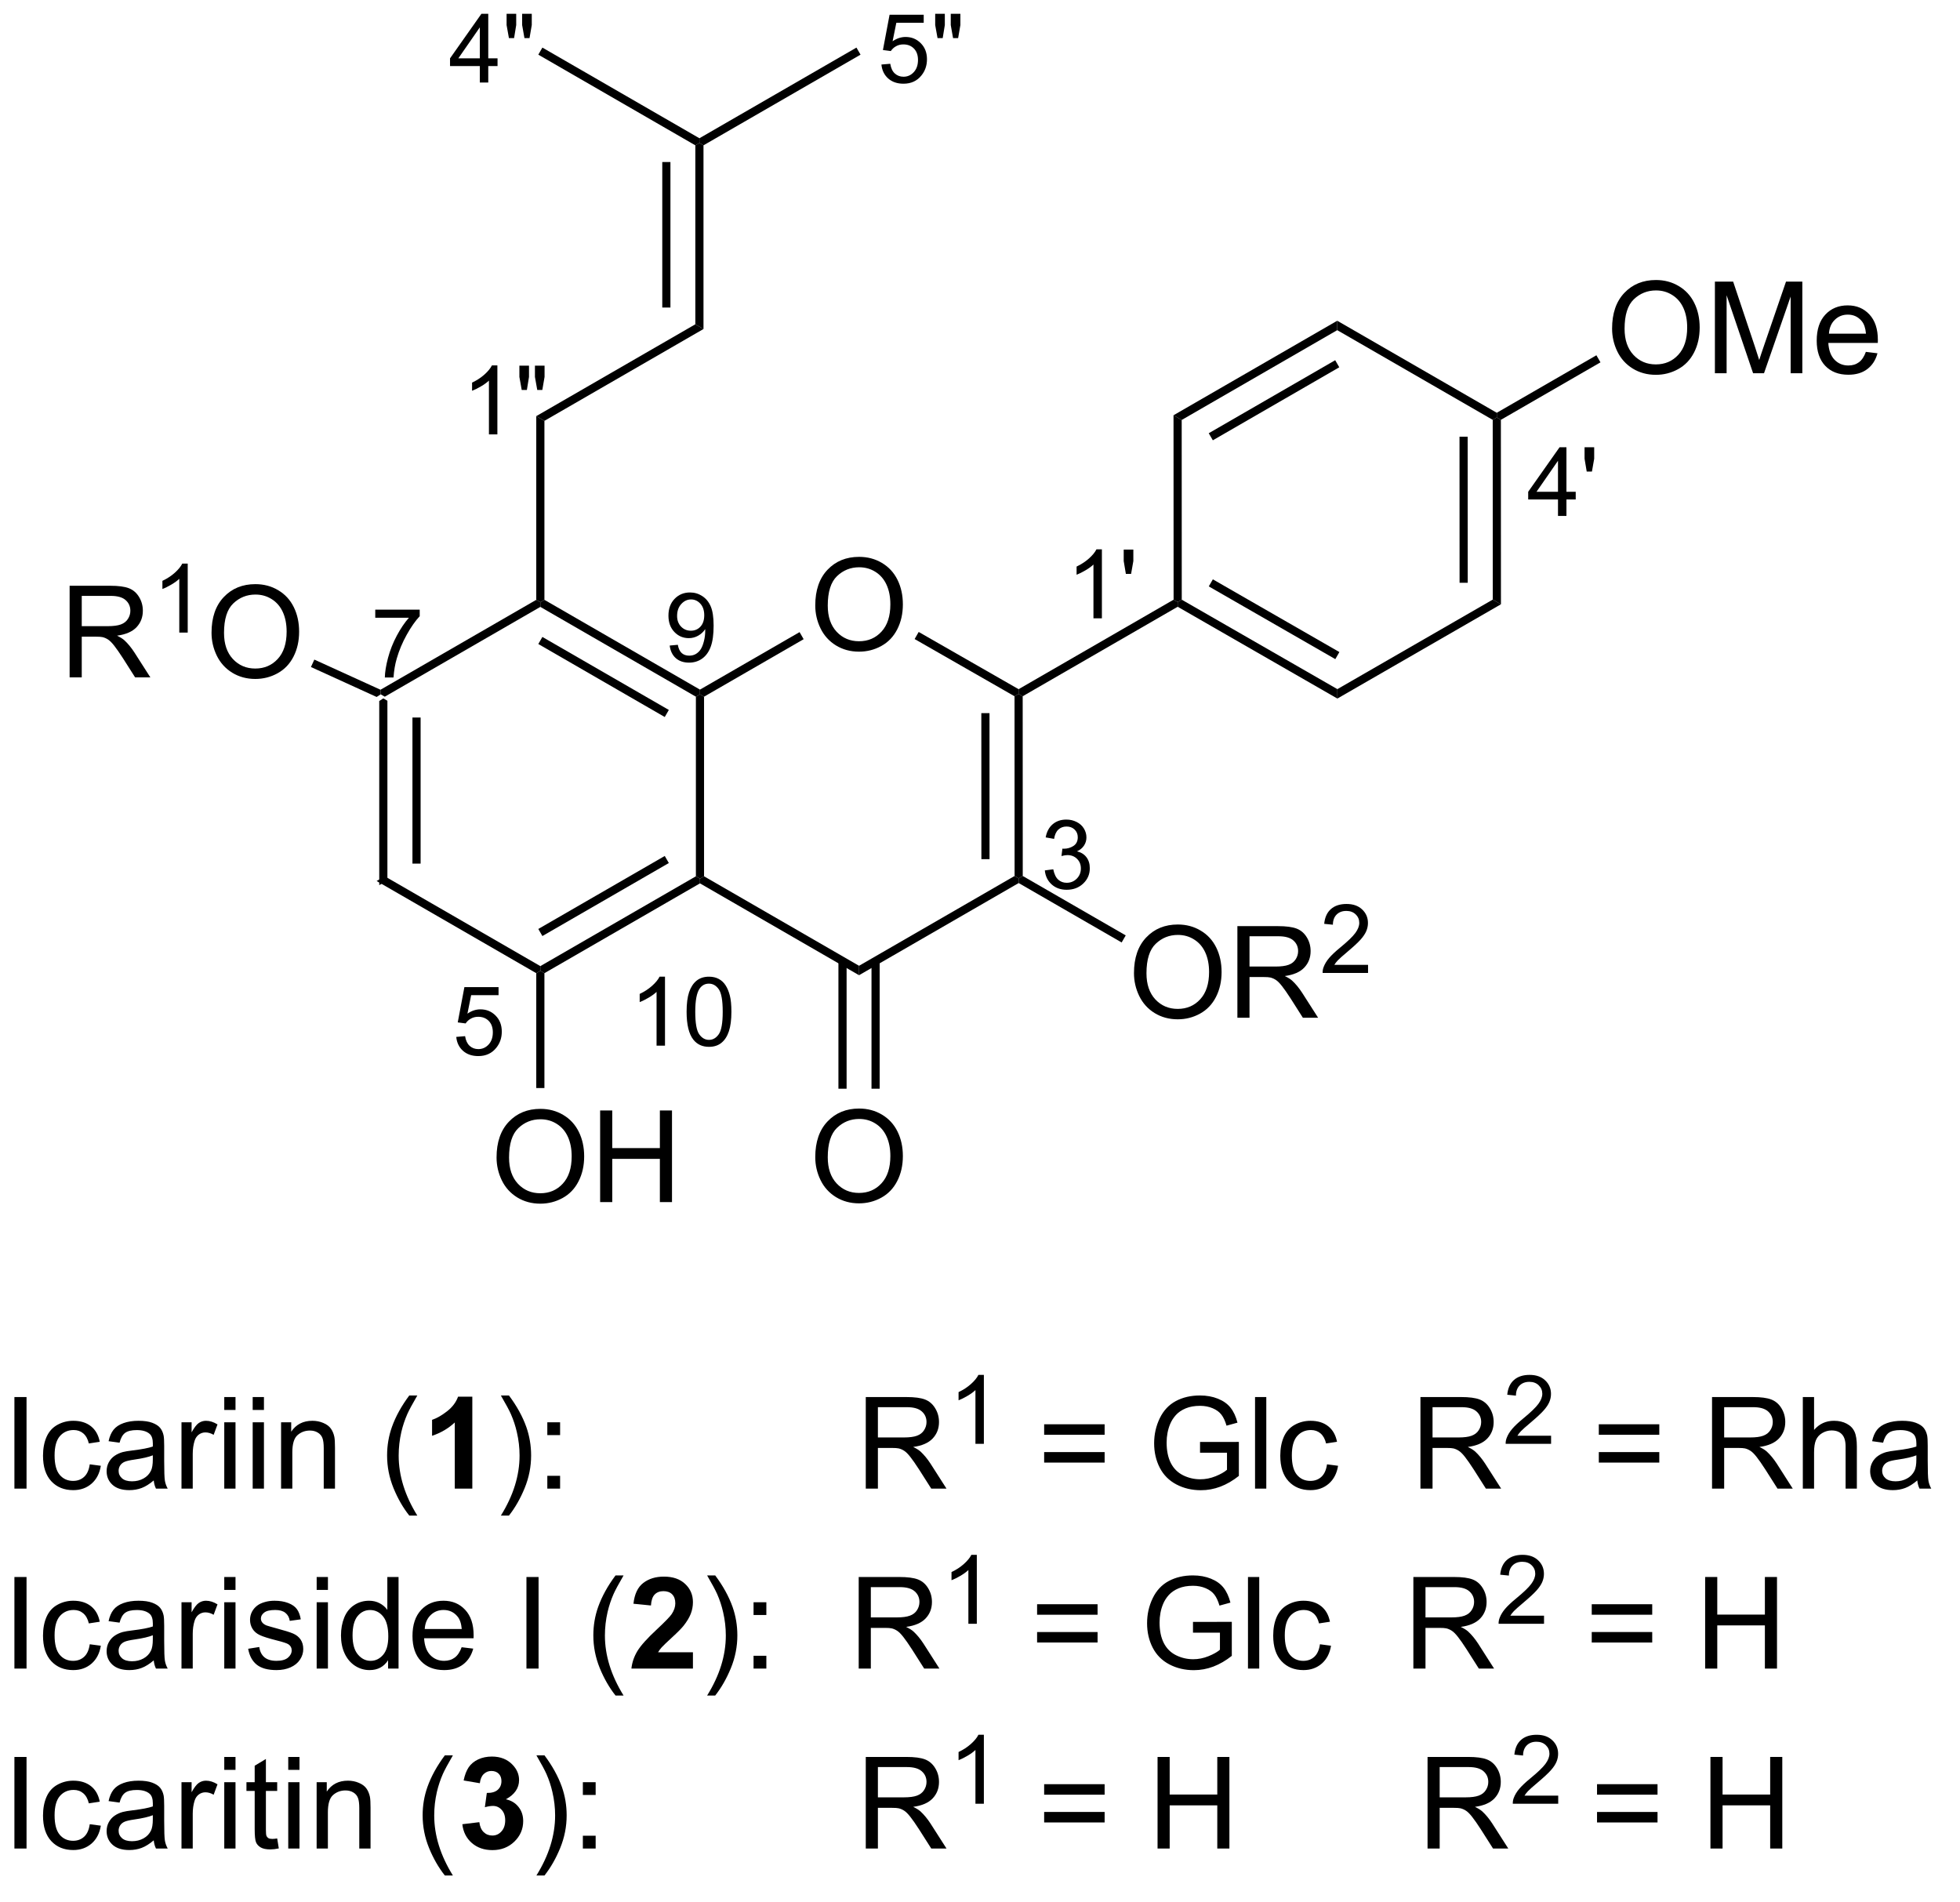 <?xml version="1.0" encoding="UTF-8"?>
<!DOCTYPE svg PUBLIC '-//W3C//DTD SVG 1.0//EN'
          'http://www.w3.org/TR/2001/REC-SVG-20010904/DTD/svg10.dtd'>
<svg stroke-dasharray="none" shape-rendering="auto" xmlns="http://www.w3.org/2000/svg" font-family="'Dialog'" text-rendering="auto" width="168" fill-opacity="1" color-interpolation="auto" color-rendering="auto" preserveAspectRatio="xMidYMid meet" font-size="12px" viewBox="0 0 168 163" fill="black" xmlns:xlink="http://www.w3.org/1999/xlink" stroke="black" image-rendering="auto" stroke-miterlimit="10" stroke-linecap="square" stroke-linejoin="miter" font-style="normal" stroke-width="1" height="163" stroke-dashoffset="0" font-weight="normal" stroke-opacity="1"
><!--Generated by the Batik Graphics2D SVG Generator--><defs id="genericDefs"
  /><g
  ><defs id="defs1"
    ><clipPath clipPathUnits="userSpaceOnUse" id="clipPath1"
      ><path d="M1.402 1.718 L126.67 1.718 L126.67 123.436 L1.402 123.436 L1.402 1.718 Z"
      /></clipPath
      ><clipPath clipPathUnits="userSpaceOnUse" id="clipPath2"
      ><path d="M208.724 318.35 L208.724 436.685 L330.509 436.685 L330.509 318.35 Z"
      /></clipPath
    ></defs
    ><g transform="scale(1.333,1.333) translate(-1.402,-1.718) matrix(1.029,0,0,1.029,-213.292,-325.737)"
    ><path d="M232.342 362.032 L232.597 361.868 L232.852 362.015 L232.852 373.244 L232.342 373.539 ZM234.417 363.065 L234.417 372.194 L234.927 372.194 L234.927 363.065 Z" stroke="none" clip-path="url(#clipPath2)"
    /></g
    ><g transform="matrix(1.371,0,0,1.371,-286.258,-436.607)"
    ><path d="M232.342 373.539 L232.852 373.244 L242.577 378.859 L242.577 379.153 L242.322 379.301 Z" stroke="none" clip-path="url(#clipPath2)"
    /></g
    ><g transform="matrix(1.371,0,0,1.371,-286.258,-436.607)"
    ><path d="M242.832 379.301 L242.577 379.153 L242.577 378.859 L252.302 373.244 L252.557 373.392 L252.557 373.686 ZM242.705 376.979 L250.61 372.415 L250.355 371.973 L242.45 376.537 Z" stroke="none" clip-path="url(#clipPath2)"
    /></g
    ><g transform="matrix(1.371,0,0,1.371,-286.258,-436.607)"
    ><path d="M252.812 373.244 L252.557 373.392 L252.302 373.244 L252.302 362.015 L252.557 361.868 L252.812 362.015 Z" stroke="none" clip-path="url(#clipPath2)"
    /></g
    ><g transform="matrix(1.371,0,0,1.371,-286.258,-436.607)"
    ><path d="M252.557 361.573 L252.557 361.868 L252.302 362.015 L242.577 356.401 L242.577 356.106 L242.832 355.959 ZM250.61 362.844 L242.705 358.28 L242.45 358.722 L250.355 363.286 Z" stroke="none" clip-path="url(#clipPath2)"
    /></g
    ><g transform="matrix(1.371,0,0,1.371,-286.258,-436.607)"
    ><path d="M242.322 355.959 L242.577 356.106 L242.577 356.401 L232.852 362.015 L232.597 361.868 L232.584 361.581 Z" stroke="none" clip-path="url(#clipPath2)"
    /></g
    ><g transform="matrix(1.371,0,0,1.371,-286.258,-436.607)"
    ><path d="M259.765 356.312 Q259.765 354.885 260.531 354.08 Q261.296 353.273 262.507 353.273 Q263.299 353.273 263.934 353.653 Q264.572 354.031 264.906 354.708 Q265.242 355.385 265.242 356.244 Q265.242 357.117 264.89 357.804 Q264.539 358.492 263.893 358.846 Q263.25 359.2 262.502 359.2 Q261.695 359.2 261.057 358.809 Q260.421 358.416 260.093 357.742 Q259.765 357.065 259.765 356.312 ZM260.546 356.322 Q260.546 357.359 261.101 357.955 Q261.658 358.549 262.5 358.549 Q263.354 358.549 263.906 357.947 Q264.46 357.346 264.46 356.242 Q264.46 355.541 264.223 355.02 Q263.986 354.5 263.531 354.213 Q263.078 353.924 262.51 353.924 Q261.705 353.924 261.125 354.479 Q260.546 355.031 260.546 356.322 Z" stroke="none" clip-path="url(#clipPath2)"
    /></g
    ><g transform="matrix(1.371,0,0,1.371,-286.258,-436.607)"
    ><path d="M252.812 362.015 L252.557 361.868 L252.557 361.573 L258.784 357.978 L259.039 358.42 Z" stroke="none" clip-path="url(#clipPath2)"
    /></g
    ><g transform="matrix(1.371,0,0,1.371,-286.258,-436.607)"
    ><path d="M252.557 373.686 L252.557 373.392 L252.812 373.244 L262.502 378.839 L262.502 379.428 Z" stroke="none" clip-path="url(#clipPath2)"
    /></g
    ><g transform="matrix(1.371,0,0,1.371,-286.258,-436.607)"
    ><path d="M239.84 390.823 Q239.84 389.396 240.606 388.591 Q241.371 387.784 242.582 387.784 Q243.374 387.784 244.01 388.164 Q244.648 388.542 244.981 389.219 Q245.317 389.896 245.317 390.755 Q245.317 391.628 244.965 392.315 Q244.614 393.003 243.968 393.357 Q243.325 393.711 242.577 393.711 Q241.77 393.711 241.132 393.32 Q240.496 392.927 240.168 392.253 Q239.84 391.575 239.84 390.823 ZM240.621 390.833 Q240.621 391.87 241.176 392.466 Q241.733 393.06 242.575 393.06 Q243.429 393.06 243.981 392.458 Q244.536 391.857 244.536 390.753 Q244.536 390.052 244.299 389.531 Q244.062 389.01 243.606 388.724 Q243.153 388.435 242.585 388.435 Q241.78 388.435 241.2 388.99 Q240.621 389.542 240.621 390.833 ZM246.315 393.612 L246.315 387.885 L247.073 387.885 L247.073 390.237 L250.05 390.237 L250.05 387.885 L250.808 387.885 L250.808 393.612 L250.05 393.612 L250.05 390.911 L247.073 390.911 L247.073 393.612 L246.315 393.612 Z" stroke="none" clip-path="url(#clipPath2)"
    /></g
    ><g transform="matrix(1.371,0,0,1.371,-286.258,-436.607)"
    ><path d="M242.322 379.301 L242.577 379.153 L242.832 379.301 L242.832 386.483 L242.322 386.483 Z" stroke="none" clip-path="url(#clipPath2)"
    /></g
    ><g transform="matrix(1.371,0,0,1.371,-286.258,-436.607)"
    ><path d="M262.502 379.428 L262.502 378.839 L272.227 373.224 L272.482 373.372 L272.482 373.666 Z" stroke="none" clip-path="url(#clipPath2)"
    /></g
    ><g transform="matrix(1.371,0,0,1.371,-286.258,-436.607)"
    ><path d="M259.765 390.803 Q259.765 389.376 260.531 388.571 Q261.296 387.764 262.507 387.764 Q263.299 387.764 263.934 388.144 Q264.572 388.522 264.906 389.199 Q265.242 389.876 265.242 390.735 Q265.242 391.608 264.89 392.295 Q264.539 392.983 263.893 393.337 Q263.25 393.691 262.502 393.691 Q261.695 393.691 261.057 393.3 Q260.421 392.907 260.093 392.233 Q259.765 391.555 259.765 390.803 ZM260.546 390.813 Q260.546 391.85 261.101 392.446 Q261.658 393.04 262.5 393.04 Q263.354 393.04 263.906 392.438 Q264.46 391.837 264.46 390.733 Q264.46 390.032 264.223 389.511 Q263.986 388.99 263.531 388.704 Q263.078 388.415 262.51 388.415 Q261.705 388.415 261.125 388.97 Q260.546 389.522 260.546 390.813 Z" stroke="none" clip-path="url(#clipPath2)"
    /></g
    ><g transform="matrix(1.371,0,0,1.371,-286.258,-436.607)"
    ><path d="M261.213 378.537 L261.213 386.524 L261.724 386.524 L261.724 378.537 ZM263.281 378.537 L263.281 386.524 L263.791 386.524 L263.791 378.537 Z" stroke="none" clip-path="url(#clipPath2)"
    /></g
    ><g transform="matrix(1.371,0,0,1.371,-286.258,-436.607)"
    ><path d="M272.737 373.224 L272.482 373.372 L272.227 373.224 L272.223 361.988 L272.478 361.84 L272.733 361.988 ZM270.661 372.173 L270.658 363.044 L270.147 363.044 L270.151 372.173 Z" stroke="none" clip-path="url(#clipPath2)"
    /></g
    ><g transform="matrix(1.371,0,0,1.371,-286.258,-436.607)"
    ><path d="M272.733 361.988 L272.478 361.84 L272.477 361.546 L282.168 355.951 L282.423 356.099 L282.423 356.393 Z" stroke="none" clip-path="url(#clipPath2)"
    /></g
    ><g transform="matrix(1.371,0,0,1.371,-286.258,-436.607)"
    ><path d="M282.423 356.393 L282.423 356.099 L282.678 355.951 L292.407 361.543 L292.407 362.132 ZM284.368 355.12 L292.278 359.667 L292.533 359.225 L284.622 354.678 Z" stroke="none" clip-path="url(#clipPath2)"
    /></g
    ><g transform="matrix(1.371,0,0,1.371,-286.258,-436.607)"
    ><path d="M292.407 362.132 L292.407 361.543 L302.123 355.944 L302.633 356.238 Z" stroke="none" clip-path="url(#clipPath2)"
    /></g
    ><g transform="matrix(1.371,0,0,1.371,-286.258,-436.607)"
    ><path d="M302.633 356.238 L302.123 355.944 L302.119 344.707 L302.374 344.56 L302.629 344.707 ZM300.557 354.892 L300.553 345.759 L300.043 345.759 L300.047 354.892 Z" stroke="none" clip-path="url(#clipPath2)"
    /></g
    ><g transform="matrix(1.371,0,0,1.371,-286.258,-436.607)"
    ><path d="M302.373 344.265 L302.374 344.56 L302.119 344.707 L292.398 339.1 L292.398 338.511 Z" stroke="none" clip-path="url(#clipPath2)"
    /></g
    ><g transform="matrix(1.371,0,0,1.371,-286.258,-436.607)"
    ><path d="M292.398 338.511 L292.398 339.1 L282.674 344.715 L282.163 344.42 ZM292.271 340.979 L284.365 345.544 L284.621 345.986 L292.526 341.421 Z" stroke="none" clip-path="url(#clipPath2)"
    /></g
    ><g transform="matrix(1.371,0,0,1.371,-286.258,-436.607)"
    ><path d="M282.163 344.42 L282.674 344.715 L282.678 355.951 L282.423 356.099 L282.168 355.951 Z" stroke="none" clip-path="url(#clipPath2)"
    /></g
    ><g transform="matrix(1.371,0,0,1.371,-286.258,-436.607)"
    ><path d="M309.582 339.004 Q309.582 337.577 310.347 336.772 Q311.113 335.965 312.324 335.965 Q313.116 335.965 313.751 336.345 Q314.389 336.723 314.722 337.4 Q315.058 338.077 315.058 338.936 Q315.058 339.809 314.707 340.496 Q314.355 341.184 313.709 341.538 Q313.066 341.892 312.319 341.892 Q311.512 341.892 310.873 341.501 Q310.238 341.108 309.91 340.434 Q309.582 339.757 309.582 339.004 ZM310.363 339.014 Q310.363 340.051 310.918 340.647 Q311.475 341.241 312.316 341.241 Q313.17 341.241 313.722 340.639 Q314.277 340.038 314.277 338.934 Q314.277 338.233 314.04 337.712 Q313.803 337.191 313.347 336.905 Q312.894 336.616 312.327 336.616 Q311.522 336.616 310.941 337.171 Q310.363 337.723 310.363 339.014 ZM316.01 341.793 L316.01 336.066 L317.151 336.066 L318.508 340.121 Q318.695 340.686 318.781 340.967 Q318.877 340.655 319.086 340.051 L320.455 336.066 L321.476 336.066 L321.476 341.793 L320.745 341.793 L320.745 336.999 L319.08 341.793 L318.398 341.793 L316.742 336.918 L316.742 341.793 L316.01 341.793 ZM325.448 340.457 L326.174 340.546 Q326.002 341.184 325.536 341.535 Q325.073 341.887 324.351 341.887 Q323.44 341.887 322.906 341.327 Q322.375 340.764 322.375 339.754 Q322.375 338.707 322.914 338.129 Q323.453 337.551 324.312 337.551 Q325.143 337.551 325.669 338.118 Q326.198 338.684 326.198 339.71 Q326.198 339.772 326.195 339.897 L323.101 339.897 Q323.14 340.582 323.487 340.947 Q323.836 341.309 324.354 341.309 Q324.742 341.309 325.015 341.106 Q325.289 340.902 325.448 340.457 ZM323.14 339.319 L325.455 339.319 Q325.409 338.796 325.19 338.535 Q324.854 338.129 324.32 338.129 Q323.836 338.129 323.505 338.454 Q323.174 338.777 323.14 339.319 Z" stroke="none" clip-path="url(#clipPath2)"
    /></g
    ><g transform="matrix(1.371,0,0,1.371,-286.258,-436.607)"
    ><path d="M302.629 344.707 L302.374 344.56 L302.373 344.265 L308.601 340.67 L308.856 341.112 Z" stroke="none" clip-path="url(#clipPath2)"
    /></g
    ><g transform="matrix(1.371,0,0,1.371,-286.258,-436.607)"
    ><path d="M272.477 361.546 L272.478 361.84 L272.223 361.988 L265.977 358.411 L266.231 357.968 Z" stroke="none" clip-path="url(#clipPath2)"
    /></g
    ><g transform="matrix(1.371,0,0,1.371,-286.258,-436.607)"
    ><path d="M279.691 379.297 Q279.691 377.87 280.457 377.066 Q281.222 376.258 282.433 376.258 Q283.225 376.258 283.86 376.639 Q284.498 377.016 284.832 377.693 Q285.168 378.37 285.168 379.23 Q285.168 380.102 284.816 380.79 Q284.465 381.477 283.819 381.831 Q283.175 382.185 282.428 382.185 Q281.621 382.185 280.983 381.795 Q280.347 381.402 280.019 380.727 Q279.691 380.05 279.691 379.297 ZM280.472 379.308 Q280.472 380.344 281.027 380.941 Q281.584 381.534 282.425 381.534 Q283.28 381.534 283.832 380.933 Q284.386 380.331 284.386 379.227 Q284.386 378.527 284.149 378.006 Q283.913 377.485 283.457 377.199 Q283.004 376.909 282.436 376.909 Q281.631 376.909 281.05 377.464 Q280.472 378.016 280.472 379.308 ZM286.156 382.087 L286.156 376.36 L288.695 376.36 Q289.461 376.36 289.859 376.514 Q290.257 376.667 290.495 377.058 Q290.734 377.449 290.734 377.922 Q290.734 378.532 290.338 378.951 Q289.945 379.368 289.12 379.48 Q289.422 379.625 289.578 379.766 Q289.909 380.071 290.205 380.527 L291.203 382.087 L290.25 382.087 L289.492 380.894 Q289.159 380.378 288.942 380.105 Q288.729 379.831 288.56 379.722 Q288.39 379.613 288.213 379.571 Q288.086 379.542 287.791 379.542 L286.914 379.542 L286.914 382.087 L286.156 382.087 ZM286.914 378.886 L288.541 378.886 Q289.062 378.886 289.354 378.779 Q289.648 378.672 289.799 378.435 Q289.953 378.199 289.953 377.922 Q289.953 377.516 289.656 377.256 Q289.362 376.993 288.726 376.993 L286.914 376.993 L286.914 378.886 Z" stroke="none" clip-path="url(#clipPath2)"
    /></g
    ><g transform="matrix(1.371,0,0,1.371,-286.258,-436.607)"
    ><path d="M294.325 378.779 L294.325 379.286 L291.485 379.286 Q291.479 379.095 291.547 378.919 Q291.655 378.63 291.893 378.349 Q292.133 378.068 292.584 377.699 Q293.284 377.124 293.53 376.788 Q293.776 376.452 293.776 376.154 Q293.776 375.841 293.551 375.626 Q293.329 375.409 292.967 375.409 Q292.586 375.409 292.358 375.638 Q292.129 375.867 292.127 376.271 L291.584 376.216 Q291.641 375.609 292.004 375.292 Q292.368 374.974 292.979 374.974 Q293.598 374.974 293.957 375.318 Q294.319 375.659 294.319 376.165 Q294.319 376.423 294.213 376.673 Q294.108 376.921 293.862 377.197 Q293.618 377.472 293.049 377.952 Q292.575 378.351 292.44 378.493 Q292.305 378.636 292.217 378.779 L294.325 378.779 Z" stroke="none" clip-path="url(#clipPath2)"
    /></g
    ><g transform="matrix(1.371,0,0,1.371,-286.258,-436.607)"
    ><path d="M272.482 373.666 L272.482 373.372 L272.737 373.224 L279.175 376.939 L278.92 377.381 Z" stroke="none" clip-path="url(#clipPath2)"
    /></g
    ><g transform="matrix(1.371,0,0,1.371,-286.258,-436.607)"
    ><path d="M242.832 355.959 L242.577 356.106 L242.322 355.959 L242.322 344.475 L242.832 344.77 Z" stroke="none" clip-path="url(#clipPath2)"
    /></g
    ><g transform="matrix(1.371,0,0,1.371,-286.258,-436.607)"
    ><path d="M242.832 344.77 L242.322 344.475 L252.267 338.733 L252.777 339.028 Z" stroke="none" clip-path="url(#clipPath2)"
    /></g
    ><g transform="matrix(1.371,0,0,1.371,-286.258,-436.607)"
    ><path d="M252.777 339.028 L252.267 338.733 L252.267 327.544 L252.522 327.397 L252.777 327.544 ZM250.71 337.687 L250.71 328.59 L250.2 328.59 L250.2 337.687 Z" stroke="none" clip-path="url(#clipPath2)"
    /></g
    ><g transform="matrix(1.371,0,0,1.371,-286.258,-436.607)"
    ><path d="M252.777 327.544 L252.522 327.397 L252.522 327.102 L262.34 321.434 L262.595 321.876 Z" stroke="none" clip-path="url(#clipPath2)"
    /></g
    ><g transform="matrix(1.371,0,0,1.371,-286.258,-436.607)"
    ><path d="M252.522 327.102 L252.522 327.397 L252.267 327.544 L242.45 321.876 L242.705 321.434 Z" stroke="none" clip-path="url(#clipPath2)"
    /></g
    ><g transform="matrix(1.371,0,0,1.371,-286.258,-436.607)"
    ><path d="M213.148 360.807 L213.148 355.08 L215.687 355.08 Q216.453 355.08 216.851 355.234 Q217.25 355.388 217.487 355.778 Q217.726 356.169 217.726 356.643 Q217.726 357.252 217.33 357.672 Q216.937 358.088 216.112 358.2 Q216.413 358.346 216.57 358.487 Q216.9 358.791 217.197 359.247 L218.195 360.807 L217.242 360.807 L216.484 359.614 Q216.15 359.099 215.934 358.825 Q215.721 358.552 215.552 358.442 Q215.382 358.333 215.205 358.291 Q215.078 358.263 214.783 358.263 L213.906 358.263 L213.906 360.807 L213.148 360.807 ZM213.906 357.606 L215.533 357.606 Q216.054 357.606 216.346 357.5 Q216.64 357.393 216.791 357.156 Q216.945 356.919 216.945 356.643 Q216.945 356.237 216.648 355.976 Q216.354 355.713 215.718 355.713 L213.906 355.713 L213.906 357.606 Z" stroke="none" clip-path="url(#clipPath2)"
    /></g
    ><g transform="matrix(1.371,0,0,1.371,-286.258,-436.607)"
    ><path d="M220.531 358.007 L220.004 358.007 L220.004 354.646 Q219.813 354.827 219.504 355.009 Q219.195 355.191 218.949 355.282 L218.949 354.773 Q219.391 354.564 219.721 354.269 Q220.053 353.972 220.191 353.695 L220.531 353.695 L220.531 358.007 Z" stroke="none" clip-path="url(#clipPath2)"
    /></g
    ><g transform="matrix(1.371,0,0,1.371,-286.258,-436.607)"
    ><path d="M222.02 358.018 Q222.02 356.591 222.786 355.786 Q223.551 354.979 224.762 354.979 Q225.554 354.979 226.189 355.359 Q226.827 355.737 227.161 356.414 Q227.496 357.091 227.496 357.95 Q227.496 358.823 227.145 359.51 Q226.793 360.198 226.148 360.552 Q225.504 360.906 224.757 360.906 Q223.95 360.906 223.312 360.515 Q222.676 360.122 222.348 359.448 Q222.02 358.771 222.02 358.018 ZM222.801 358.028 Q222.801 359.065 223.356 359.661 Q223.913 360.255 224.754 360.255 Q225.608 360.255 226.161 359.653 Q226.715 359.052 226.715 357.948 Q226.715 357.247 226.478 356.726 Q226.241 356.205 225.786 355.919 Q225.332 355.63 224.765 355.63 Q223.96 355.63 223.379 356.185 Q222.801 356.737 222.801 358.028 Z" stroke="none" clip-path="url(#clipPath2)"
    /></g
    ><g transform="matrix(1.371,0,0,1.371,-286.258,-436.607)"
    ><path d="M228.235 360.16 L228.447 359.696 L232.584 361.581 L232.597 361.868 L232.342 362.032 Z" stroke="none" clip-path="url(#clipPath2)"
    /></g
    ><g transform="matrix(1.371,0,0,1.371,-286.258,-436.607)"
    ><path d="M274.117 372.876 L274.644 372.806 Q274.736 373.255 274.953 373.452 Q275.171 373.65 275.486 373.65 Q275.857 373.65 276.113 373.392 Q276.371 373.134 276.371 372.753 Q276.371 372.39 276.132 372.155 Q275.896 371.919 275.529 371.919 Q275.38 371.919 275.158 371.978 L275.216 371.515 Q275.269 371.521 275.3 371.521 Q275.638 371.521 275.908 371.345 Q276.177 371.169 276.177 370.802 Q276.177 370.513 275.98 370.323 Q275.785 370.132 275.474 370.132 Q275.166 370.132 274.961 370.325 Q274.755 370.519 274.697 370.905 L274.17 370.812 Q274.267 370.28 274.609 369.989 Q274.953 369.698 275.462 369.698 Q275.814 369.698 276.109 369.849 Q276.406 369.999 276.562 370.261 Q276.718 370.521 276.718 370.814 Q276.718 371.093 276.568 371.321 Q276.42 371.55 276.127 371.685 Q276.507 371.773 276.718 372.05 Q276.929 372.325 276.929 372.741 Q276.929 373.304 276.519 373.696 Q276.109 374.087 275.482 374.087 Q274.918 374.087 274.543 373.751 Q274.17 373.413 274.117 372.876 Z" stroke="none" clip-path="url(#clipPath2)"
    /></g
    ><g transform="matrix(1.371,0,0,1.371,-286.258,-436.607)"
    ><path d="M306.2 350.715 L306.2 349.686 L304.337 349.686 L304.337 349.204 L306.298 346.421 L306.728 346.421 L306.728 349.204 L307.308 349.204 L307.308 349.686 L306.728 349.686 L306.728 350.715 L306.2 350.715 ZM306.2 349.204 L306.2 347.266 L304.857 349.204 L306.2 349.204 ZM307.996 347.94 L307.861 347.137 L307.861 346.421 L308.463 346.421 L308.463 347.137 L308.322 347.94 L307.996 347.94 Z" stroke="none" clip-path="url(#clipPath2)"
    /></g
    ><g transform="matrix(1.371,0,0,1.371,-286.258,-436.607)"
    ><path d="M237.32 383.285 L237.872 383.238 Q237.935 383.642 238.157 383.845 Q238.382 384.048 238.698 384.048 Q239.079 384.048 239.343 383.761 Q239.607 383.474 239.607 383 Q239.607 382.548 239.353 382.288 Q239.101 382.027 238.691 382.027 Q238.435 382.027 238.23 382.144 Q238.025 382.259 237.907 382.443 L237.413 382.378 L237.829 380.173 L239.964 380.173 L239.964 380.677 L238.251 380.677 L238.019 381.832 Q238.405 381.562 238.831 381.562 Q239.394 381.562 239.78 381.953 Q240.167 382.341 240.167 382.953 Q240.167 383.537 239.827 383.96 Q239.413 384.484 238.698 384.484 Q238.113 384.484 237.742 384.156 Q237.372 383.826 237.32 383.285 Z" stroke="none" clip-path="url(#clipPath2)"
    /></g
    ><g transform="matrix(1.371,0,0,1.371,-286.258,-436.607)"
    ><path d="M238.794 323.618 L238.794 322.588 L236.931 322.588 L236.931 322.106 L238.892 319.323 L239.321 319.323 L239.321 322.106 L239.901 322.106 L239.901 322.588 L239.321 322.588 L239.321 323.618 L238.794 323.618 ZM238.794 322.106 L238.794 320.168 L237.45 322.106 L238.794 322.106 ZM240.613 320.842 L240.467 320.026 L240.467 319.323 L241.068 319.323 L241.068 320.026 L240.935 320.842 L240.613 320.842 ZM241.584 320.842 L241.439 320.026 L241.439 319.323 L242.041 319.323 L242.041 320.026 L241.9 320.842 L241.584 320.842 Z" stroke="none" clip-path="url(#clipPath2)"
    /></g
    ><g transform="matrix(1.371,0,0,1.371,-286.258,-436.607)"
    ><path d="M263.901 322.493 L264.454 322.446 Q264.516 322.85 264.739 323.053 Q264.963 323.256 265.28 323.256 Q265.661 323.256 265.924 322.969 Q266.188 322.682 266.188 322.207 Q266.188 321.756 265.934 321.496 Q265.682 321.235 265.272 321.235 Q265.016 321.235 264.811 321.352 Q264.606 321.467 264.489 321.651 L263.995 321.586 L264.411 319.381 L266.545 319.381 L266.545 319.885 L264.833 319.885 L264.6 321.039 Q264.987 320.77 265.413 320.77 Q265.975 320.77 266.362 321.161 Q266.749 321.549 266.749 322.161 Q266.749 322.744 266.409 323.168 Q265.995 323.692 265.28 323.692 Q264.694 323.692 264.323 323.364 Q263.954 323.034 263.901 322.493 ZM267.41 320.842 L267.263 320.026 L267.263 319.323 L267.865 319.323 L267.865 320.026 L267.732 320.842 L267.41 320.842 ZM268.38 320.842 L268.236 320.026 L268.236 319.323 L268.837 319.323 L268.837 320.026 L268.697 320.842 L268.38 320.842 Z" stroke="none" clip-path="url(#clipPath2)"
    /></g
    ><g transform="matrix(1.371,0,0,1.371,-286.258,-436.607)"
    ><path d="M239.891 345.615 L239.363 345.615 L239.363 342.253 Q239.172 342.435 238.863 342.616 Q238.555 342.798 238.309 342.89 L238.309 342.38 Q238.75 342.171 239.08 341.876 Q239.412 341.579 239.551 341.302 L239.891 341.302 L239.891 345.615 ZM241.413 342.839 L241.267 342.023 L241.267 341.32 L241.868 341.32 L241.868 342.023 L241.735 342.839 L241.413 342.839 ZM242.384 342.839 L242.239 342.023 L242.239 341.32 L242.841 341.32 L242.841 342.023 L242.7 342.839 L242.384 342.839 Z" stroke="none" clip-path="url(#clipPath2)"
    /></g
    ><g transform="matrix(1.371,0,0,1.371,-286.258,-436.607)"
    ><path d="M232.256 357.08 L232.256 356.572 L235.035 356.572 L235.035 356.983 Q234.625 357.42 234.222 358.145 Q233.82 358.867 233.599 359.631 Q233.441 360.17 233.398 360.813 L232.855 360.813 Q232.865 360.305 233.054 359.588 Q233.246 358.869 233.601 358.203 Q233.957 357.537 234.359 357.08 L232.256 357.08 Z" stroke="none" clip-path="url(#clipPath2)"
    /></g
    ><g transform="matrix(1.371,0,0,1.371,-286.258,-436.607)"
    ><path d="M277.685 357.115 L277.157 357.115 L277.157 353.753 Q276.966 353.935 276.657 354.116 Q276.349 354.298 276.103 354.39 L276.103 353.88 Q276.544 353.671 276.874 353.376 Q277.206 353.079 277.345 352.802 L277.685 352.802 L277.685 357.115 ZM279.184 354.339 L279.049 353.536 L279.049 352.82 L279.651 352.82 L279.651 353.536 L279.51 354.339 L279.184 354.339 Z" stroke="none" clip-path="url(#clipPath2)"
    /></g
    ><g transform="matrix(1.371,0,0,1.371,-286.258,-436.607)"
    ><path d="M209.696 411.527 L209.696 405.801 L210.454 405.801 L210.454 411.527 L209.696 411.527 ZM214.406 410.007 L215.099 410.098 Q214.984 410.811 214.518 411.217 Q214.052 411.621 213.372 411.621 Q212.52 411.621 212.002 411.064 Q211.484 410.507 211.484 409.467 Q211.484 408.796 211.705 408.293 Q211.929 407.788 212.385 407.538 Q212.841 407.285 213.375 407.285 Q214.052 407.285 214.481 407.626 Q214.911 407.967 215.031 408.598 L214.349 408.702 Q214.25 408.285 214.002 408.074 Q213.755 407.863 213.403 407.863 Q212.872 407.863 212.539 408.244 Q212.208 408.624 212.208 409.449 Q212.208 410.285 212.528 410.665 Q212.849 411.043 213.364 411.043 Q213.778 411.043 214.054 410.79 Q214.333 410.535 214.406 410.007 ZM218.406 411.014 Q218.015 411.348 217.653 411.486 Q217.294 411.621 216.88 411.621 Q216.195 411.621 215.828 411.288 Q215.461 410.952 215.461 410.434 Q215.461 410.129 215.599 409.876 Q215.739 409.624 215.963 409.473 Q216.187 409.319 216.468 409.241 Q216.677 409.186 217.093 409.137 Q217.945 409.035 218.349 408.895 Q218.351 408.749 218.351 408.71 Q218.351 408.28 218.153 408.106 Q217.882 407.866 217.351 407.866 Q216.856 407.866 216.619 408.04 Q216.382 408.215 216.27 408.655 L215.583 408.561 Q215.677 408.121 215.89 407.85 Q216.106 407.577 216.513 407.431 Q216.919 407.285 217.453 407.285 Q217.984 407.285 218.315 407.41 Q218.648 407.535 218.804 407.725 Q218.961 407.913 219.023 408.202 Q219.06 408.382 219.06 408.85 L219.06 409.788 Q219.06 410.77 219.104 411.03 Q219.148 411.288 219.281 411.527 L218.547 411.527 Q218.437 411.309 218.406 411.014 ZM218.349 409.444 Q217.966 409.6 217.2 409.71 Q216.765 409.772 216.586 409.85 Q216.406 409.928 216.307 410.079 Q216.211 410.231 216.211 410.413 Q216.211 410.694 216.424 410.882 Q216.638 411.069 217.047 411.069 Q217.453 411.069 217.768 410.892 Q218.086 410.715 218.234 410.405 Q218.349 410.168 218.349 409.702 L218.349 409.444 ZM220.142 411.527 L220.142 407.379 L220.774 407.379 L220.774 408.007 Q221.017 407.567 221.22 407.426 Q221.425 407.285 221.673 407.285 Q222.027 407.285 222.394 407.512 L222.152 408.163 Q221.894 408.012 221.636 408.012 Q221.407 408.012 221.222 408.15 Q221.04 408.288 220.962 408.535 Q220.845 408.91 220.845 409.356 L220.845 411.527 L220.142 411.527 ZM222.816 406.608 L222.816 405.801 L223.519 405.801 L223.519 406.608 L222.816 406.608 ZM222.816 411.527 L222.816 407.379 L223.519 407.379 L223.519 411.527 L222.816 411.527 ZM224.593 406.608 L224.593 405.801 L225.297 405.801 L225.297 406.608 L224.593 406.608 ZM224.593 411.527 L224.593 407.379 L225.297 407.379 L225.297 411.527 L224.593 411.527 ZM226.368 411.527 L226.368 407.379 L227.001 407.379 L227.001 407.967 Q227.457 407.285 228.321 407.285 Q228.696 407.285 229.009 407.421 Q229.324 407.553 229.48 407.772 Q229.636 407.991 229.699 408.293 Q229.738 408.488 229.738 408.975 L229.738 411.527 L229.035 411.527 L229.035 409.004 Q229.035 408.574 228.952 408.361 Q228.871 408.147 228.662 408.022 Q228.454 407.895 228.173 407.895 Q227.722 407.895 227.397 408.181 Q227.071 408.465 227.071 409.262 L227.071 411.527 L226.368 411.527 ZM234.384 413.212 Q233.8 412.478 233.397 411.494 Q232.996 410.507 232.996 409.452 Q232.996 408.522 233.298 407.671 Q233.649 406.684 234.384 405.702 L234.886 405.702 Q234.415 406.514 234.261 406.863 Q234.024 407.402 233.886 407.988 Q233.72 408.717 233.72 409.457 Q233.72 411.335 234.886 413.212 L234.384 413.212 Z" stroke="none" clip-path="url(#clipPath2)"
    /></g
    ><g transform="matrix(1.371,0,0,1.371,-286.258,-436.607)"
    ><path d="M238.324 411.527 L237.228 411.527 L237.228 407.389 Q236.626 407.952 235.808 408.223 L235.808 407.225 Q236.238 407.085 236.741 406.694 Q237.246 406.301 237.433 405.777 L238.324 405.777 L238.324 411.527 Z" stroke="none" clip-path="url(#clipPath2)"
    /></g
    ><g transform="matrix(1.371,0,0,1.371,-286.258,-436.607)"
    ><path d="M240.614 413.212 L240.109 413.212 Q241.278 411.335 241.278 409.457 Q241.278 408.723 241.109 407.999 Q240.976 407.413 240.739 406.874 Q240.586 406.522 240.109 405.702 L240.614 405.702 Q241.349 406.684 241.7 407.671 Q242 408.522 242 409.452 Q242 410.507 241.596 411.494 Q241.192 412.478 240.614 413.212 ZM243.013 408.178 L243.013 407.379 L243.812 407.379 L243.812 408.178 L243.013 408.178 ZM243.013 411.527 L243.013 410.725 L243.812 410.725 L243.812 411.527 L243.013 411.527 ZM262.923 411.527 L262.923 405.801 L265.462 405.801 Q266.228 405.801 266.626 405.954 Q267.024 406.108 267.261 406.499 Q267.501 406.889 267.501 407.363 Q267.501 407.973 267.105 408.392 Q266.712 408.809 265.886 408.921 Q266.188 409.067 266.345 409.207 Q266.675 409.512 266.972 409.967 L267.97 411.527 L267.017 411.527 L266.259 410.335 Q265.925 409.819 265.709 409.546 Q265.496 409.272 265.327 409.163 Q265.157 409.053 264.98 409.012 Q264.853 408.983 264.558 408.983 L263.681 408.983 L263.681 411.527 L262.923 411.527 ZM263.681 408.327 L265.308 408.327 Q265.829 408.327 266.121 408.22 Q266.415 408.113 266.566 407.876 Q266.72 407.639 266.72 407.363 Q266.72 406.957 266.423 406.697 Q266.129 406.434 265.493 406.434 L263.681 406.434 L263.681 408.327 Z" stroke="none" clip-path="url(#clipPath2)"
    /></g
    ><g transform="matrix(1.371,0,0,1.371,-286.258,-436.607)"
    ><path d="M270.306 408.727 L269.779 408.727 L269.779 405.366 Q269.588 405.548 269.279 405.729 Q268.97 405.911 268.724 406.003 L268.724 405.493 Q269.166 405.284 269.496 404.989 Q269.828 404.692 269.966 404.415 L270.306 404.415 L270.306 408.727 Z" stroke="none" clip-path="url(#clipPath2)"
    /></g
    ><g transform="matrix(1.371,0,0,1.371,-286.258,-436.607)"
    ><path d="M277.856 408.16 L274.075 408.16 L274.075 407.504 L277.856 407.504 L277.856 408.16 ZM277.856 409.897 L274.075 409.897 L274.075 409.241 L277.856 409.241 L277.856 409.897 ZM283.821 409.28 L283.821 408.608 L286.248 408.606 L286.248 410.731 Q285.688 411.176 285.094 411.402 Q284.501 411.626 283.876 411.626 Q283.032 411.626 282.342 411.264 Q281.654 410.902 281.303 410.22 Q280.951 409.535 280.951 408.692 Q280.951 407.856 281.3 407.132 Q281.649 406.405 282.305 406.053 Q282.962 405.702 283.818 405.702 Q284.438 405.702 284.941 405.905 Q285.443 406.106 285.727 406.465 Q286.014 406.824 286.162 407.402 L285.477 407.59 Q285.35 407.152 285.157 406.902 Q284.967 406.652 284.61 406.501 Q284.256 406.35 283.821 406.35 Q283.303 406.35 282.923 406.509 Q282.545 406.668 282.31 406.926 Q282.079 407.184 281.951 407.491 Q281.732 408.022 281.732 408.645 Q281.732 409.41 281.995 409.926 Q282.259 410.442 282.761 410.692 Q283.266 410.942 283.834 410.942 Q284.326 410.942 284.795 410.751 Q285.264 410.561 285.506 410.348 L285.506 409.28 L283.821 409.28 ZM287.26 411.527 L287.26 405.801 L287.963 405.801 L287.963 411.527 L287.26 411.527 ZM291.759 410.007 L292.451 410.098 Q292.337 410.811 291.87 411.217 Q291.404 411.621 290.725 411.621 Q289.873 411.621 289.355 411.064 Q288.837 410.507 288.837 409.467 Q288.837 408.796 289.058 408.293 Q289.282 407.788 289.738 407.538 Q290.193 407.285 290.727 407.285 Q291.404 407.285 291.834 407.626 Q292.264 407.967 292.384 408.598 L291.701 408.702 Q291.602 408.285 291.355 408.074 Q291.107 407.863 290.756 407.863 Q290.225 407.863 289.891 408.244 Q289.56 408.624 289.56 409.449 Q289.56 410.285 289.881 410.665 Q290.201 411.043 290.717 411.043 Q291.131 411.043 291.407 410.79 Q291.685 410.535 291.759 410.007 ZM297.6 411.527 L297.6 405.801 L300.139 405.801 Q300.904 405.801 301.303 405.954 Q301.701 406.108 301.938 406.499 Q302.178 406.889 302.178 407.363 Q302.178 407.973 301.782 408.392 Q301.389 408.809 300.563 408.921 Q300.865 409.067 301.022 409.207 Q301.352 409.512 301.649 409.967 L302.647 411.527 L301.693 411.527 L300.935 410.335 Q300.602 409.819 300.386 409.546 Q300.173 409.272 300.003 409.163 Q299.834 409.053 299.657 409.012 Q299.529 408.983 299.235 408.983 L298.357 408.983 L298.357 411.527 L297.6 411.527 ZM298.357 408.327 L299.985 408.327 Q300.506 408.327 300.798 408.22 Q301.092 408.113 301.243 407.876 Q301.397 407.639 301.397 407.363 Q301.397 406.957 301.1 406.697 Q300.805 406.434 300.17 406.434 L298.357 406.434 L298.357 408.327 Z" stroke="none" clip-path="url(#clipPath2)"
    /></g
    ><g transform="matrix(1.371,0,0,1.371,-286.258,-436.607)"
    ><path d="M305.768 408.22 L305.768 408.727 L302.928 408.727 Q302.923 408.536 302.991 408.36 Q303.098 408.071 303.337 407.79 Q303.577 407.509 304.028 407.139 Q304.727 406.565 304.973 406.229 Q305.219 405.893 305.219 405.595 Q305.219 405.282 304.995 405.067 Q304.772 404.85 304.411 404.85 Q304.03 404.85 303.801 405.079 Q303.573 405.308 303.571 405.712 L303.028 405.657 Q303.085 405.05 303.448 404.733 Q303.811 404.415 304.423 404.415 Q305.042 404.415 305.401 404.759 Q305.762 405.1 305.762 405.606 Q305.762 405.864 305.657 406.114 Q305.551 406.362 305.305 406.637 Q305.061 406.913 304.493 407.393 Q304.018 407.792 303.884 407.934 Q303.749 408.077 303.661 408.22 L305.768 408.22 Z" stroke="none" clip-path="url(#clipPath2)"
    /></g
    ><g transform="matrix(1.371,0,0,1.371,-286.258,-436.607)"
    ><path d="M312.533 408.16 L308.752 408.16 L308.752 407.504 L312.533 407.504 L312.533 408.16 ZM312.533 409.897 L308.752 409.897 L308.752 409.241 L312.533 409.241 L312.533 409.897 ZM315.831 411.527 L315.831 405.801 L318.37 405.801 Q319.136 405.801 319.534 405.954 Q319.933 406.108 320.17 406.499 Q320.409 406.889 320.409 407.363 Q320.409 407.973 320.013 408.392 Q319.62 408.809 318.795 408.921 Q319.097 409.067 319.253 409.207 Q319.584 409.512 319.881 409.967 L320.878 411.527 L319.925 411.527 L319.167 410.335 Q318.834 409.819 318.618 409.546 Q318.404 409.272 318.235 409.163 Q318.065 409.053 317.888 409.012 Q317.761 408.983 317.466 408.983 L316.589 408.983 L316.589 411.527 L315.831 411.527 ZM316.589 408.327 L318.216 408.327 Q318.737 408.327 319.029 408.22 Q319.323 408.113 319.474 407.876 Q319.628 407.639 319.628 407.363 Q319.628 406.957 319.331 406.697 Q319.037 406.434 318.401 406.434 L316.589 406.434 L316.589 408.327 ZM321.507 411.527 L321.507 405.801 L322.21 405.801 L322.21 407.856 Q322.702 407.285 323.452 407.285 Q323.913 407.285 324.252 407.467 Q324.593 407.647 324.739 407.967 Q324.885 408.288 324.885 408.897 L324.885 411.527 L324.181 411.527 L324.181 408.897 Q324.181 408.371 323.952 408.132 Q323.726 407.889 323.306 407.889 Q322.994 407.889 322.718 408.053 Q322.444 408.215 322.327 408.494 Q322.21 408.77 322.21 409.257 L322.21 411.527 L321.507 411.527 ZM328.662 411.014 Q328.271 411.348 327.909 411.486 Q327.55 411.621 327.136 411.621 Q326.451 411.621 326.084 411.288 Q325.716 410.952 325.716 410.434 Q325.716 410.129 325.855 409.876 Q325.995 409.624 326.219 409.473 Q326.443 409.319 326.724 409.241 Q326.933 409.186 327.349 409.137 Q328.201 409.035 328.605 408.895 Q328.607 408.749 328.607 408.71 Q328.607 408.28 328.409 408.106 Q328.138 407.866 327.607 407.866 Q327.112 407.866 326.875 408.04 Q326.638 408.215 326.526 408.655 L325.839 408.561 Q325.933 408.121 326.146 407.85 Q326.362 407.577 326.769 407.431 Q327.175 407.285 327.709 407.285 Q328.24 407.285 328.571 407.41 Q328.904 407.535 329.06 407.725 Q329.216 407.913 329.279 408.202 Q329.315 408.382 329.315 408.85 L329.315 409.788 Q329.315 410.77 329.36 411.03 Q329.404 411.288 329.537 411.527 L328.803 411.527 Q328.693 411.309 328.662 411.014 ZM328.605 409.444 Q328.222 409.6 327.456 409.71 Q327.021 409.772 326.841 409.85 Q326.662 409.928 326.563 410.079 Q326.466 410.231 326.466 410.413 Q326.466 410.694 326.68 410.882 Q326.894 411.069 327.303 411.069 Q327.709 411.069 328.024 410.892 Q328.341 410.715 328.49 410.405 Q328.605 410.168 328.605 409.702 L328.605 409.444 Z" stroke="none" clip-path="url(#clipPath2)"
    /></g
    ><g transform="matrix(1.371,0,0,1.371,-286.258,-436.607)"
    ><path d="M209.696 422.777 L209.696 417.051 L210.454 417.051 L210.454 422.777 L209.696 422.777 ZM214.406 421.257 L215.099 421.348 Q214.984 422.061 214.518 422.467 Q214.052 422.871 213.372 422.871 Q212.52 422.871 212.002 422.314 Q211.484 421.757 211.484 420.717 Q211.484 420.046 211.705 419.543 Q211.929 419.038 212.385 418.788 Q212.841 418.535 213.375 418.535 Q214.052 418.535 214.481 418.876 Q214.911 419.217 215.031 419.848 L214.349 419.952 Q214.25 419.535 214.002 419.324 Q213.755 419.113 213.403 419.113 Q212.872 419.113 212.539 419.494 Q212.208 419.874 212.208 420.699 Q212.208 421.535 212.528 421.915 Q212.849 422.293 213.364 422.293 Q213.778 422.293 214.054 422.04 Q214.333 421.785 214.406 421.257 ZM218.406 422.264 Q218.015 422.598 217.653 422.736 Q217.294 422.871 216.88 422.871 Q216.195 422.871 215.828 422.538 Q215.461 422.202 215.461 421.684 Q215.461 421.379 215.599 421.126 Q215.739 420.874 215.963 420.723 Q216.187 420.569 216.468 420.491 Q216.677 420.436 217.093 420.387 Q217.945 420.285 218.349 420.145 Q218.351 419.999 218.351 419.96 Q218.351 419.53 218.153 419.356 Q217.882 419.116 217.351 419.116 Q216.856 419.116 216.619 419.29 Q216.382 419.465 216.27 419.905 L215.583 419.811 Q215.677 419.371 215.89 419.1 Q216.106 418.827 216.513 418.681 Q216.919 418.535 217.453 418.535 Q217.984 418.535 218.315 418.66 Q218.648 418.785 218.804 418.975 Q218.961 419.163 219.023 419.452 Q219.06 419.632 219.06 420.1 L219.06 421.038 Q219.06 422.02 219.104 422.28 Q219.148 422.538 219.281 422.777 L218.547 422.777 Q218.437 422.559 218.406 422.264 ZM218.349 420.694 Q217.966 420.85 217.2 420.96 Q216.765 421.022 216.586 421.1 Q216.406 421.178 216.307 421.329 Q216.211 421.481 216.211 421.663 Q216.211 421.944 216.424 422.132 Q216.638 422.319 217.047 422.319 Q217.453 422.319 217.768 422.142 Q218.086 421.965 218.234 421.655 Q218.349 421.418 218.349 420.952 L218.349 420.694 ZM220.142 422.777 L220.142 418.629 L220.774 418.629 L220.774 419.257 Q221.017 418.817 221.22 418.676 Q221.425 418.535 221.673 418.535 Q222.027 418.535 222.394 418.762 L222.152 419.413 Q221.894 419.262 221.636 419.262 Q221.407 419.262 221.222 419.4 Q221.04 419.538 220.962 419.785 Q220.845 420.16 220.845 420.606 L220.845 422.777 L220.142 422.777 ZM222.816 417.858 L222.816 417.051 L223.519 417.051 L223.519 417.858 L222.816 417.858 ZM222.816 422.777 L222.816 418.629 L223.519 418.629 L223.519 422.777 L222.816 422.777 ZM224.31 421.538 L225.005 421.428 Q225.062 421.848 225.33 422.072 Q225.599 422.293 226.078 422.293 Q226.562 422.293 226.797 422.095 Q227.031 421.897 227.031 421.632 Q227.031 421.395 226.825 421.257 Q226.679 421.163 226.106 421.02 Q225.333 420.824 225.034 420.681 Q224.734 420.538 224.58 420.288 Q224.427 420.035 224.427 419.731 Q224.427 419.452 224.552 419.217 Q224.679 418.981 224.898 418.824 Q225.062 418.702 225.346 418.619 Q225.63 418.535 225.953 418.535 Q226.442 418.535 226.81 418.676 Q227.179 418.817 227.354 419.056 Q227.531 419.296 227.599 419.699 L226.911 419.793 Q226.864 419.473 226.638 419.293 Q226.414 419.113 226.005 419.113 Q225.52 419.113 225.312 419.275 Q225.106 419.434 225.106 419.647 Q225.106 419.785 225.192 419.895 Q225.278 420.007 225.461 420.082 Q225.567 420.121 226.083 420.262 Q226.828 420.46 227.122 420.587 Q227.419 420.715 227.586 420.957 Q227.755 421.199 227.755 421.559 Q227.755 421.91 227.549 422.22 Q227.343 422.53 226.955 422.702 Q226.57 422.871 226.083 422.871 Q225.273 422.871 224.849 422.535 Q224.427 422.199 224.31 421.538 ZM228.593 417.858 L228.593 417.051 L229.297 417.051 L229.297 417.858 L228.593 417.858 ZM228.593 422.777 L228.593 418.629 L229.297 418.629 L229.297 422.777 L228.593 422.777 ZM233.058 422.777 L233.058 422.254 Q232.665 422.871 231.899 422.871 Q231.402 422.871 230.985 422.598 Q230.571 422.324 230.342 421.835 Q230.113 421.342 230.113 420.707 Q230.113 420.085 230.319 419.579 Q230.527 419.074 230.941 418.806 Q231.355 418.535 231.868 418.535 Q232.243 418.535 232.535 418.694 Q232.829 418.85 233.011 419.106 L233.011 417.051 L233.712 417.051 L233.712 422.777 L233.058 422.777 ZM230.837 420.707 Q230.837 421.504 231.173 421.9 Q231.509 422.293 231.964 422.293 Q232.425 422.293 232.748 421.915 Q233.071 421.538 233.071 420.764 Q233.071 419.913 232.743 419.514 Q232.415 419.116 231.933 419.116 Q231.464 419.116 231.149 419.499 Q230.837 419.882 230.837 420.707 ZM237.656 421.442 L238.382 421.53 Q238.211 422.168 237.744 422.52 Q237.281 422.871 236.56 422.871 Q235.648 422.871 235.114 422.311 Q234.583 421.749 234.583 420.738 Q234.583 419.692 235.122 419.113 Q235.661 418.535 236.52 418.535 Q237.351 418.535 237.877 419.103 Q238.406 419.668 238.406 420.694 Q238.406 420.757 238.403 420.882 L235.31 420.882 Q235.349 421.567 235.695 421.931 Q236.044 422.293 236.562 422.293 Q236.95 422.293 237.224 422.09 Q237.497 421.887 237.656 421.442 ZM235.349 420.303 L237.664 420.303 Q237.617 419.78 237.398 419.52 Q237.062 419.113 236.528 419.113 Q236.044 419.113 235.713 419.439 Q235.382 419.762 235.349 420.303 ZM241.708 422.777 L241.708 417.051 L242.466 417.051 L242.466 422.777 L241.708 422.777 ZM247.278 424.462 Q246.695 423.728 246.291 422.744 Q245.89 421.757 245.89 420.702 Q245.89 419.772 246.192 418.921 Q246.544 417.934 247.278 416.952 L247.781 416.952 Q247.31 417.764 247.156 418.113 Q246.919 418.652 246.781 419.238 Q246.614 419.967 246.614 420.707 Q246.614 422.585 247.781 424.462 L247.278 424.462 Z" stroke="none" clip-path="url(#clipPath2)"
    /></g
    ><g transform="matrix(1.371,0,0,1.371,-286.258,-436.607)"
    ><path d="M252.117 421.757 L252.117 422.777 L248.27 422.777 Q248.333 422.199 248.645 421.681 Q248.958 421.163 249.88 420.309 Q250.622 419.616 250.789 419.371 Q251.015 419.03 251.015 418.699 Q251.015 418.332 250.817 418.134 Q250.622 417.936 250.273 417.936 Q249.929 417.936 249.726 418.145 Q249.523 418.35 249.492 418.832 L248.398 418.723 Q248.497 417.817 249.013 417.423 Q249.528 417.027 250.302 417.027 Q251.148 417.027 251.632 417.486 Q252.117 417.942 252.117 418.621 Q252.117 419.007 251.979 419.358 Q251.841 419.707 251.539 420.09 Q251.341 420.342 250.82 420.819 Q250.302 421.296 250.161 421.452 Q250.023 421.608 249.937 421.757 L252.117 421.757 Z" stroke="none" clip-path="url(#clipPath2)"
    /></g
    ><g transform="matrix(1.371,0,0,1.371,-286.258,-436.607)"
    ><path d="M253.509 424.462 L253.004 424.462 Q254.173 422.585 254.173 420.707 Q254.173 419.973 254.004 419.249 Q253.871 418.663 253.634 418.124 Q253.48 417.772 253.004 416.952 L253.509 416.952 Q254.243 417.934 254.595 418.921 Q254.894 419.772 254.894 420.702 Q254.894 421.757 254.491 422.744 Q254.087 423.728 253.509 424.462 ZM255.907 419.428 L255.907 418.629 L256.707 418.629 L256.707 419.428 L255.907 419.428 ZM255.907 422.777 L255.907 421.975 L256.707 421.975 L256.707 422.777 L255.907 422.777 ZM262.481 422.777 L262.481 417.051 L265.021 417.051 Q265.786 417.051 266.185 417.204 Q266.583 417.358 266.82 417.749 Q267.06 418.139 267.06 418.613 Q267.06 419.223 266.664 419.642 Q266.271 420.059 265.445 420.171 Q265.747 420.317 265.903 420.457 Q266.234 420.762 266.531 421.217 L267.528 422.777 L266.575 422.777 L265.817 421.585 Q265.484 421.069 265.268 420.796 Q265.054 420.522 264.885 420.413 Q264.716 420.303 264.539 420.262 Q264.411 420.233 264.117 420.233 L263.239 420.233 L263.239 422.777 L262.481 422.777 ZM263.239 419.577 L264.867 419.577 Q265.388 419.577 265.679 419.47 Q265.974 419.363 266.125 419.126 Q266.278 418.889 266.278 418.613 Q266.278 418.207 265.981 417.947 Q265.687 417.684 265.052 417.684 L263.239 417.684 L263.239 419.577 Z" stroke="none" clip-path="url(#clipPath2)"
    /></g
    ><g transform="matrix(1.371,0,0,1.371,-286.258,-436.607)"
    ><path d="M269.865 419.977 L269.338 419.977 L269.338 416.616 Q269.146 416.798 268.838 416.979 Q268.529 417.161 268.283 417.253 L268.283 416.743 Q268.724 416.534 269.054 416.239 Q269.386 415.942 269.525 415.665 L269.865 415.665 L269.865 419.977 Z" stroke="none" clip-path="url(#clipPath2)"
    /></g
    ><g transform="matrix(1.371,0,0,1.371,-286.258,-436.607)"
    ><path d="M277.415 419.41 L273.634 419.41 L273.634 418.754 L277.415 418.754 L277.415 419.41 ZM277.415 421.147 L273.634 421.147 L273.634 420.491 L277.415 420.491 L277.415 421.147 ZM283.38 420.53 L283.38 419.858 L285.807 419.856 L285.807 421.981 Q285.247 422.426 284.653 422.652 Q284.059 422.876 283.434 422.876 Q282.591 422.876 281.9 422.514 Q281.213 422.152 280.861 421.47 Q280.51 420.785 280.51 419.942 Q280.51 419.106 280.859 418.382 Q281.208 417.655 281.864 417.303 Q282.52 416.952 283.377 416.952 Q283.997 416.952 284.499 417.155 Q285.002 417.356 285.286 417.715 Q285.572 418.074 285.721 418.652 L285.036 418.84 Q284.908 418.402 284.716 418.152 Q284.525 417.902 284.169 417.751 Q283.815 417.6 283.38 417.6 Q282.861 417.6 282.481 417.759 Q282.103 417.918 281.869 418.176 Q281.637 418.434 281.51 418.741 Q281.291 419.272 281.291 419.895 Q281.291 420.66 281.554 421.176 Q281.817 421.692 282.32 421.942 Q282.825 422.192 283.393 422.192 Q283.885 422.192 284.353 422.001 Q284.822 421.811 285.065 421.598 L285.065 420.53 L283.38 420.53 ZM286.818 422.777 L286.818 417.051 L287.522 417.051 L287.522 422.777 L286.818 422.777 ZM291.317 421.257 L292.01 421.348 Q291.895 422.061 291.429 422.467 Q290.963 422.871 290.283 422.871 Q289.432 422.871 288.913 422.314 Q288.395 421.757 288.395 420.717 Q288.395 420.046 288.616 419.543 Q288.841 419.038 289.296 418.788 Q289.752 418.535 290.286 418.535 Q290.963 418.535 291.393 418.876 Q291.822 419.217 291.942 419.848 L291.26 419.952 Q291.161 419.535 290.913 419.324 Q290.666 419.113 290.315 419.113 Q289.783 419.113 289.45 419.494 Q289.119 419.874 289.119 420.699 Q289.119 421.535 289.44 421.915 Q289.76 422.293 290.275 422.293 Q290.69 422.293 290.966 422.04 Q291.244 421.785 291.317 421.257 ZM297.158 422.777 L297.158 417.051 L299.697 417.051 Q300.463 417.051 300.861 417.204 Q301.26 417.358 301.497 417.749 Q301.736 418.139 301.736 418.613 Q301.736 419.223 301.341 419.642 Q300.947 420.059 300.122 420.171 Q300.424 420.317 300.58 420.457 Q300.911 420.762 301.208 421.217 L302.205 422.777 L301.252 422.777 L300.494 421.585 Q300.161 421.069 299.945 420.796 Q299.731 420.522 299.562 420.413 Q299.393 420.303 299.216 420.262 Q299.088 420.233 298.794 420.233 L297.916 420.233 L297.916 422.777 L297.158 422.777 ZM297.916 419.577 L299.544 419.577 Q300.065 419.577 300.356 419.47 Q300.65 419.363 300.801 419.126 Q300.955 418.889 300.955 418.613 Q300.955 418.207 300.658 417.947 Q300.364 417.684 299.728 417.684 L297.916 417.684 L297.916 419.577 Z" stroke="none" clip-path="url(#clipPath2)"
    /></g
    ><g transform="matrix(1.371,0,0,1.371,-286.258,-436.607)"
    ><path d="M305.327 419.47 L305.327 419.977 L302.487 419.977 Q302.481 419.786 302.55 419.61 Q302.657 419.321 302.895 419.04 Q303.135 418.759 303.587 418.389 Q304.286 417.815 304.532 417.479 Q304.778 417.143 304.778 416.845 Q304.778 416.532 304.553 416.317 Q304.331 416.1 303.969 416.1 Q303.589 416.1 303.36 416.329 Q303.132 416.558 303.13 416.962 L302.587 416.907 Q302.643 416.3 303.007 415.983 Q303.37 415.665 303.981 415.665 Q304.6 415.665 304.96 416.009 Q305.321 416.35 305.321 416.856 Q305.321 417.114 305.216 417.364 Q305.11 417.612 304.864 417.887 Q304.62 418.163 304.051 418.643 Q303.577 419.042 303.442 419.184 Q303.307 419.327 303.219 419.47 L305.327 419.47 Z" stroke="none" clip-path="url(#clipPath2)"
    /></g
    ><g transform="matrix(1.371,0,0,1.371,-286.258,-436.607)"
    ><path d="M312.091 419.41 L308.31 419.41 L308.31 418.754 L312.091 418.754 L312.091 419.41 ZM312.091 421.147 L308.31 421.147 L308.31 420.491 L312.091 420.491 L312.091 421.147 ZM315.4 422.777 L315.4 417.051 L316.158 417.051 L316.158 419.402 L319.135 419.402 L319.135 417.051 L319.892 417.051 L319.892 422.777 L319.135 422.777 L319.135 420.077 L316.158 420.077 L316.158 422.777 L315.4 422.777 Z" stroke="none" clip-path="url(#clipPath2)"
    /></g
    ><g transform="matrix(1.371,0,0,1.371,-286.258,-436.607)"
    ><path d="M209.696 434.027 L209.696 428.301 L210.454 428.301 L210.454 434.027 L209.696 434.027 ZM214.406 432.507 L215.099 432.598 Q214.984 433.311 214.518 433.717 Q214.052 434.121 213.372 434.121 Q212.52 434.121 212.002 433.564 Q211.484 433.007 211.484 431.967 Q211.484 431.296 211.705 430.793 Q211.929 430.288 212.385 430.038 Q212.841 429.785 213.375 429.785 Q214.052 429.785 214.481 430.126 Q214.911 430.467 215.031 431.098 L214.349 431.202 Q214.25 430.785 214.002 430.574 Q213.755 430.363 213.403 430.363 Q212.872 430.363 212.539 430.744 Q212.208 431.124 212.208 431.949 Q212.208 432.785 212.528 433.165 Q212.849 433.543 213.364 433.543 Q213.778 433.543 214.054 433.29 Q214.333 433.035 214.406 432.507 ZM218.406 433.514 Q218.015 433.848 217.653 433.986 Q217.294 434.121 216.88 434.121 Q216.195 434.121 215.828 433.788 Q215.461 433.452 215.461 432.934 Q215.461 432.629 215.599 432.376 Q215.739 432.124 215.963 431.973 Q216.187 431.819 216.468 431.741 Q216.677 431.686 217.093 431.637 Q217.945 431.535 218.349 431.395 Q218.351 431.249 218.351 431.21 Q218.351 430.78 218.153 430.606 Q217.882 430.366 217.351 430.366 Q216.856 430.366 216.619 430.54 Q216.382 430.715 216.27 431.155 L215.583 431.061 Q215.677 430.621 215.89 430.35 Q216.106 430.077 216.513 429.931 Q216.919 429.785 217.453 429.785 Q217.984 429.785 218.315 429.91 Q218.648 430.035 218.804 430.225 Q218.961 430.413 219.023 430.702 Q219.06 430.882 219.06 431.35 L219.06 432.288 Q219.06 433.27 219.104 433.53 Q219.148 433.788 219.281 434.027 L218.547 434.027 Q218.437 433.809 218.406 433.514 ZM218.349 431.944 Q217.966 432.1 217.2 432.21 Q216.765 432.272 216.586 432.35 Q216.406 432.428 216.307 432.579 Q216.211 432.731 216.211 432.913 Q216.211 433.194 216.424 433.382 Q216.638 433.569 217.047 433.569 Q217.453 433.569 217.768 433.392 Q218.086 433.215 218.234 432.905 Q218.349 432.668 218.349 432.202 L218.349 431.944 ZM220.142 434.027 L220.142 429.879 L220.774 429.879 L220.774 430.507 Q221.017 430.067 221.22 429.926 Q221.425 429.785 221.673 429.785 Q222.027 429.785 222.394 430.012 L222.152 430.663 Q221.894 430.512 221.636 430.512 Q221.407 430.512 221.222 430.65 Q221.04 430.788 220.962 431.035 Q220.845 431.41 220.845 431.856 L220.845 434.027 L220.142 434.027 ZM222.816 429.108 L222.816 428.301 L223.519 428.301 L223.519 429.108 L222.816 429.108 ZM222.816 434.027 L222.816 429.879 L223.519 429.879 L223.519 434.027 L222.816 434.027 ZM226.125 433.397 L226.226 434.02 Q225.929 434.082 225.695 434.082 Q225.312 434.082 225.101 433.962 Q224.89 433.84 224.804 433.642 Q224.718 433.444 224.718 432.811 L224.718 430.426 L224.203 430.426 L224.203 429.879 L224.718 429.879 L224.718 428.85 L225.419 428.428 L225.419 429.879 L226.125 429.879 L226.125 430.426 L225.419 430.426 L225.419 432.85 Q225.419 433.152 225.455 433.238 Q225.492 433.324 225.575 433.376 Q225.661 433.426 225.817 433.426 Q225.935 433.426 226.125 433.397 ZM226.816 429.108 L226.816 428.301 L227.519 428.301 L227.519 429.108 L226.816 429.108 ZM226.816 434.027 L226.816 429.879 L227.519 429.879 L227.519 434.027 L226.816 434.027 ZM228.591 434.027 L228.591 429.879 L229.224 429.879 L229.224 430.467 Q229.679 429.785 230.544 429.785 Q230.919 429.785 231.231 429.921 Q231.547 430.053 231.703 430.272 Q231.859 430.491 231.922 430.793 Q231.961 430.988 231.961 431.475 L231.961 434.027 L231.257 434.027 L231.257 431.504 Q231.257 431.074 231.174 430.861 Q231.093 430.647 230.885 430.522 Q230.677 430.395 230.395 430.395 Q229.945 430.395 229.619 430.681 Q229.294 430.965 229.294 431.762 L229.294 434.027 L228.591 434.027 ZM236.606 435.712 Q236.023 434.978 235.619 433.994 Q235.218 433.007 235.218 431.952 Q235.218 431.022 235.52 430.171 Q235.872 429.184 236.606 428.202 L237.109 428.202 Q236.638 429.014 236.484 429.363 Q236.247 429.902 236.109 430.488 Q235.942 431.217 235.942 431.957 Q235.942 433.835 237.109 435.712 L236.606 435.712 Z" stroke="none" clip-path="url(#clipPath2)"
    /></g
    ><g transform="matrix(1.371,0,0,1.371,-286.258,-436.607)"
    ><path d="M237.7 432.507 L238.763 432.379 Q238.812 432.785 239.034 433.001 Q239.257 433.215 239.575 433.215 Q239.914 433.215 240.145 432.957 Q240.38 432.699 240.38 432.262 Q240.38 431.848 240.156 431.606 Q239.935 431.363 239.614 431.363 Q239.403 431.363 239.109 431.444 L239.231 430.551 Q239.677 430.561 239.911 430.358 Q240.145 430.152 240.145 429.811 Q240.145 429.522 239.974 429.35 Q239.802 429.178 239.515 429.178 Q239.234 429.178 239.034 429.374 Q238.836 429.569 238.794 429.944 L237.781 429.772 Q237.888 429.254 238.099 428.944 Q238.312 428.632 238.692 428.454 Q239.075 428.277 239.547 428.277 Q240.356 428.277 240.843 428.793 Q241.247 429.215 241.247 429.746 Q241.247 430.499 240.422 430.949 Q240.914 431.053 241.208 431.421 Q241.505 431.788 241.505 432.309 Q241.505 433.061 240.953 433.595 Q240.403 434.126 239.583 434.126 Q238.804 434.126 238.291 433.678 Q237.781 433.231 237.7 432.507 Z" stroke="none" clip-path="url(#clipPath2)"
    /></g
    ><g transform="matrix(1.371,0,0,1.371,-286.258,-436.607)"
    ><path d="M242.837 435.712 L242.332 435.712 Q243.501 433.835 243.501 431.957 Q243.501 431.223 243.332 430.499 Q243.199 429.913 242.962 429.374 Q242.808 429.022 242.332 428.202 L242.837 428.202 Q243.571 429.184 243.923 430.171 Q244.222 431.022 244.222 431.952 Q244.222 433.007 243.819 433.994 Q243.415 434.978 242.837 435.712 ZM245.235 430.678 L245.235 429.879 L246.035 429.879 L246.035 430.678 L245.235 430.678 ZM245.235 434.027 L245.235 433.225 L246.035 433.225 L246.035 434.027 L245.235 434.027 ZM262.923 434.027 L262.923 428.301 L265.462 428.301 Q266.228 428.301 266.626 428.454 Q267.024 428.608 267.262 428.999 Q267.501 429.389 267.501 429.863 Q267.501 430.473 267.105 430.892 Q266.712 431.309 265.887 431.421 Q266.189 431.567 266.345 431.707 Q266.675 432.012 266.972 432.467 L267.97 434.027 L267.017 434.027 L266.259 432.835 Q265.925 432.319 265.709 432.046 Q265.496 431.772 265.327 431.663 Q265.157 431.553 264.98 431.512 Q264.853 431.483 264.558 431.483 L263.681 431.483 L263.681 434.027 L262.923 434.027 ZM263.681 430.827 L265.308 430.827 Q265.829 430.827 266.121 430.72 Q266.415 430.613 266.566 430.376 Q266.72 430.139 266.72 429.863 Q266.72 429.457 266.423 429.197 Q266.129 428.934 265.493 428.934 L263.681 428.934 L263.681 430.827 Z" stroke="none" clip-path="url(#clipPath2)"
    /></g
    ><g transform="matrix(1.371,0,0,1.371,-286.258,-436.607)"
    ><path d="M270.306 431.227 L269.779 431.227 L269.779 427.866 Q269.588 428.048 269.279 428.229 Q268.97 428.411 268.724 428.503 L268.724 427.993 Q269.166 427.784 269.496 427.489 Q269.828 427.192 269.966 426.915 L270.306 426.915 L270.306 431.227 Z" stroke="none" clip-path="url(#clipPath2)"
    /></g
    ><g transform="matrix(1.371,0,0,1.371,-286.258,-436.607)"
    ><path d="M277.856 430.66 L274.075 430.66 L274.075 430.004 L277.856 430.004 L277.856 430.66 ZM277.856 432.397 L274.075 432.397 L274.075 431.741 L277.856 431.741 L277.856 432.397 ZM281.165 434.027 L281.165 428.301 L281.923 428.301 L281.923 430.652 L284.899 430.652 L284.899 428.301 L285.657 428.301 L285.657 434.027 L284.899 434.027 L284.899 431.327 L281.923 431.327 L281.923 434.027 L281.165 434.027 ZM298.045 434.027 L298.045 428.301 L300.584 428.301 Q301.35 428.301 301.748 428.454 Q302.147 428.608 302.384 428.999 Q302.623 429.389 302.623 429.863 Q302.623 430.473 302.227 430.892 Q301.834 431.309 301.009 431.421 Q301.31 431.567 301.467 431.707 Q301.798 432.012 302.094 432.467 L303.092 434.027 L302.139 434.027 L301.381 432.835 Q301.048 432.319 300.831 432.046 Q300.618 431.772 300.449 431.663 Q300.279 431.553 300.102 431.512 Q299.975 431.483 299.68 431.483 L298.803 431.483 L298.803 434.027 L298.045 434.027 ZM298.803 430.827 L300.43 430.827 Q300.951 430.827 301.243 430.72 Q301.537 430.613 301.688 430.376 Q301.842 430.139 301.842 429.863 Q301.842 429.457 301.545 429.197 Q301.251 428.934 300.615 428.934 L298.803 428.934 L298.803 430.827 Z" stroke="none" clip-path="url(#clipPath2)"
    /></g
    ><g transform="matrix(1.371,0,0,1.371,-286.258,-436.607)"
    ><path d="M306.214 430.72 L306.214 431.227 L303.374 431.227 Q303.368 431.036 303.436 430.86 Q303.544 430.571 303.782 430.29 Q304.022 430.009 304.473 429.639 Q305.173 429.065 305.419 428.729 Q305.665 428.393 305.665 428.095 Q305.665 427.782 305.44 427.567 Q305.217 427.35 304.856 427.35 Q304.475 427.35 304.247 427.579 Q304.018 427.808 304.016 428.212 L303.473 428.157 Q303.53 427.55 303.893 427.233 Q304.257 426.915 304.868 426.915 Q305.487 426.915 305.846 427.259 Q306.208 427.6 306.208 428.106 Q306.208 428.364 306.102 428.614 Q305.997 428.862 305.751 429.137 Q305.507 429.413 304.938 429.893 Q304.464 430.292 304.329 430.434 Q304.194 430.577 304.106 430.72 L306.214 430.72 Z" stroke="none" clip-path="url(#clipPath2)"
    /></g
    ><g transform="matrix(1.371,0,0,1.371,-286.258,-436.607)"
    ><path d="M312.423 430.66 L308.641 430.66 L308.641 430.004 L312.423 430.004 L312.423 430.66 ZM312.423 432.397 L308.641 432.397 L308.641 431.741 L312.423 431.741 L312.423 432.397 ZM315.731 434.027 L315.731 428.301 L316.489 428.301 L316.489 430.652 L319.466 430.652 L319.466 428.301 L320.223 428.301 L320.223 434.027 L319.466 434.027 L319.466 431.327 L316.489 431.327 L316.489 434.027 L315.731 434.027 Z" stroke="none" clip-path="url(#clipPath2)"
    /></g
    ><g transform="matrix(1.371,0,0,1.371,-286.258,-436.607)"
    ><path d="M250.664 358.818 L251.172 358.771 Q251.236 359.128 251.418 359.29 Q251.6 359.45 251.883 359.45 Q252.127 359.45 252.309 359.339 Q252.492 359.228 252.609 359.042 Q252.726 358.857 252.805 358.54 Q252.885 358.224 252.885 357.896 Q252.885 357.861 252.883 357.79 Q252.725 358.042 252.449 358.199 Q252.176 358.355 251.857 358.355 Q251.324 358.355 250.955 357.968 Q250.586 357.581 250.586 356.949 Q250.586 356.296 250.971 355.898 Q251.355 355.499 251.935 355.499 Q252.355 355.499 252.701 355.726 Q253.049 355.95 253.228 356.368 Q253.41 356.784 253.41 357.575 Q253.41 358.4 253.23 358.888 Q253.053 359.374 252.699 359.63 Q252.346 359.886 251.871 359.886 Q251.367 359.886 251.047 359.607 Q250.728 359.325 250.664 358.818 ZM252.824 356.923 Q252.824 356.468 252.582 356.202 Q252.34 355.935 252 355.935 Q251.648 355.935 251.387 356.222 Q251.127 356.509 251.127 356.966 Q251.127 357.376 251.375 357.634 Q251.623 357.89 251.986 357.89 Q252.351 357.89 252.588 357.634 Q252.824 357.376 252.824 356.923 Z" stroke="none" clip-path="url(#clipPath2)"
    /></g
    ><g transform="matrix(1.371,0,0,1.371,-286.258,-436.607)"
    ><path d="M250.37 383.832 L249.843 383.832 L249.843 380.471 Q249.652 380.653 249.343 380.834 Q249.035 381.016 248.788 381.108 L248.788 380.598 Q249.23 380.389 249.56 380.094 Q249.892 379.797 250.031 379.52 L250.37 379.52 L250.37 383.832 ZM251.721 381.713 Q251.721 380.951 251.877 380.489 Q252.034 380.024 252.342 379.772 Q252.653 379.52 253.121 379.52 Q253.467 379.52 253.727 379.659 Q253.989 379.797 254.159 380.061 Q254.328 380.322 254.424 380.7 Q254.522 381.075 254.522 381.713 Q254.522 382.469 254.365 382.934 Q254.211 383.399 253.901 383.653 Q253.592 383.906 253.121 383.906 Q252.5 383.906 252.145 383.459 Q251.721 382.924 251.721 381.713 ZM252.262 381.713 Q252.262 382.772 252.51 383.121 Q252.758 383.471 253.121 383.471 Q253.485 383.471 253.731 383.119 Q253.979 382.768 253.979 381.713 Q253.979 380.653 253.731 380.305 Q253.485 379.955 253.115 379.955 Q252.752 379.955 252.536 380.264 Q252.262 380.656 252.262 381.713 Z" stroke="none" clip-path="url(#clipPath2)"
    /></g
  ></g
></svg
>

